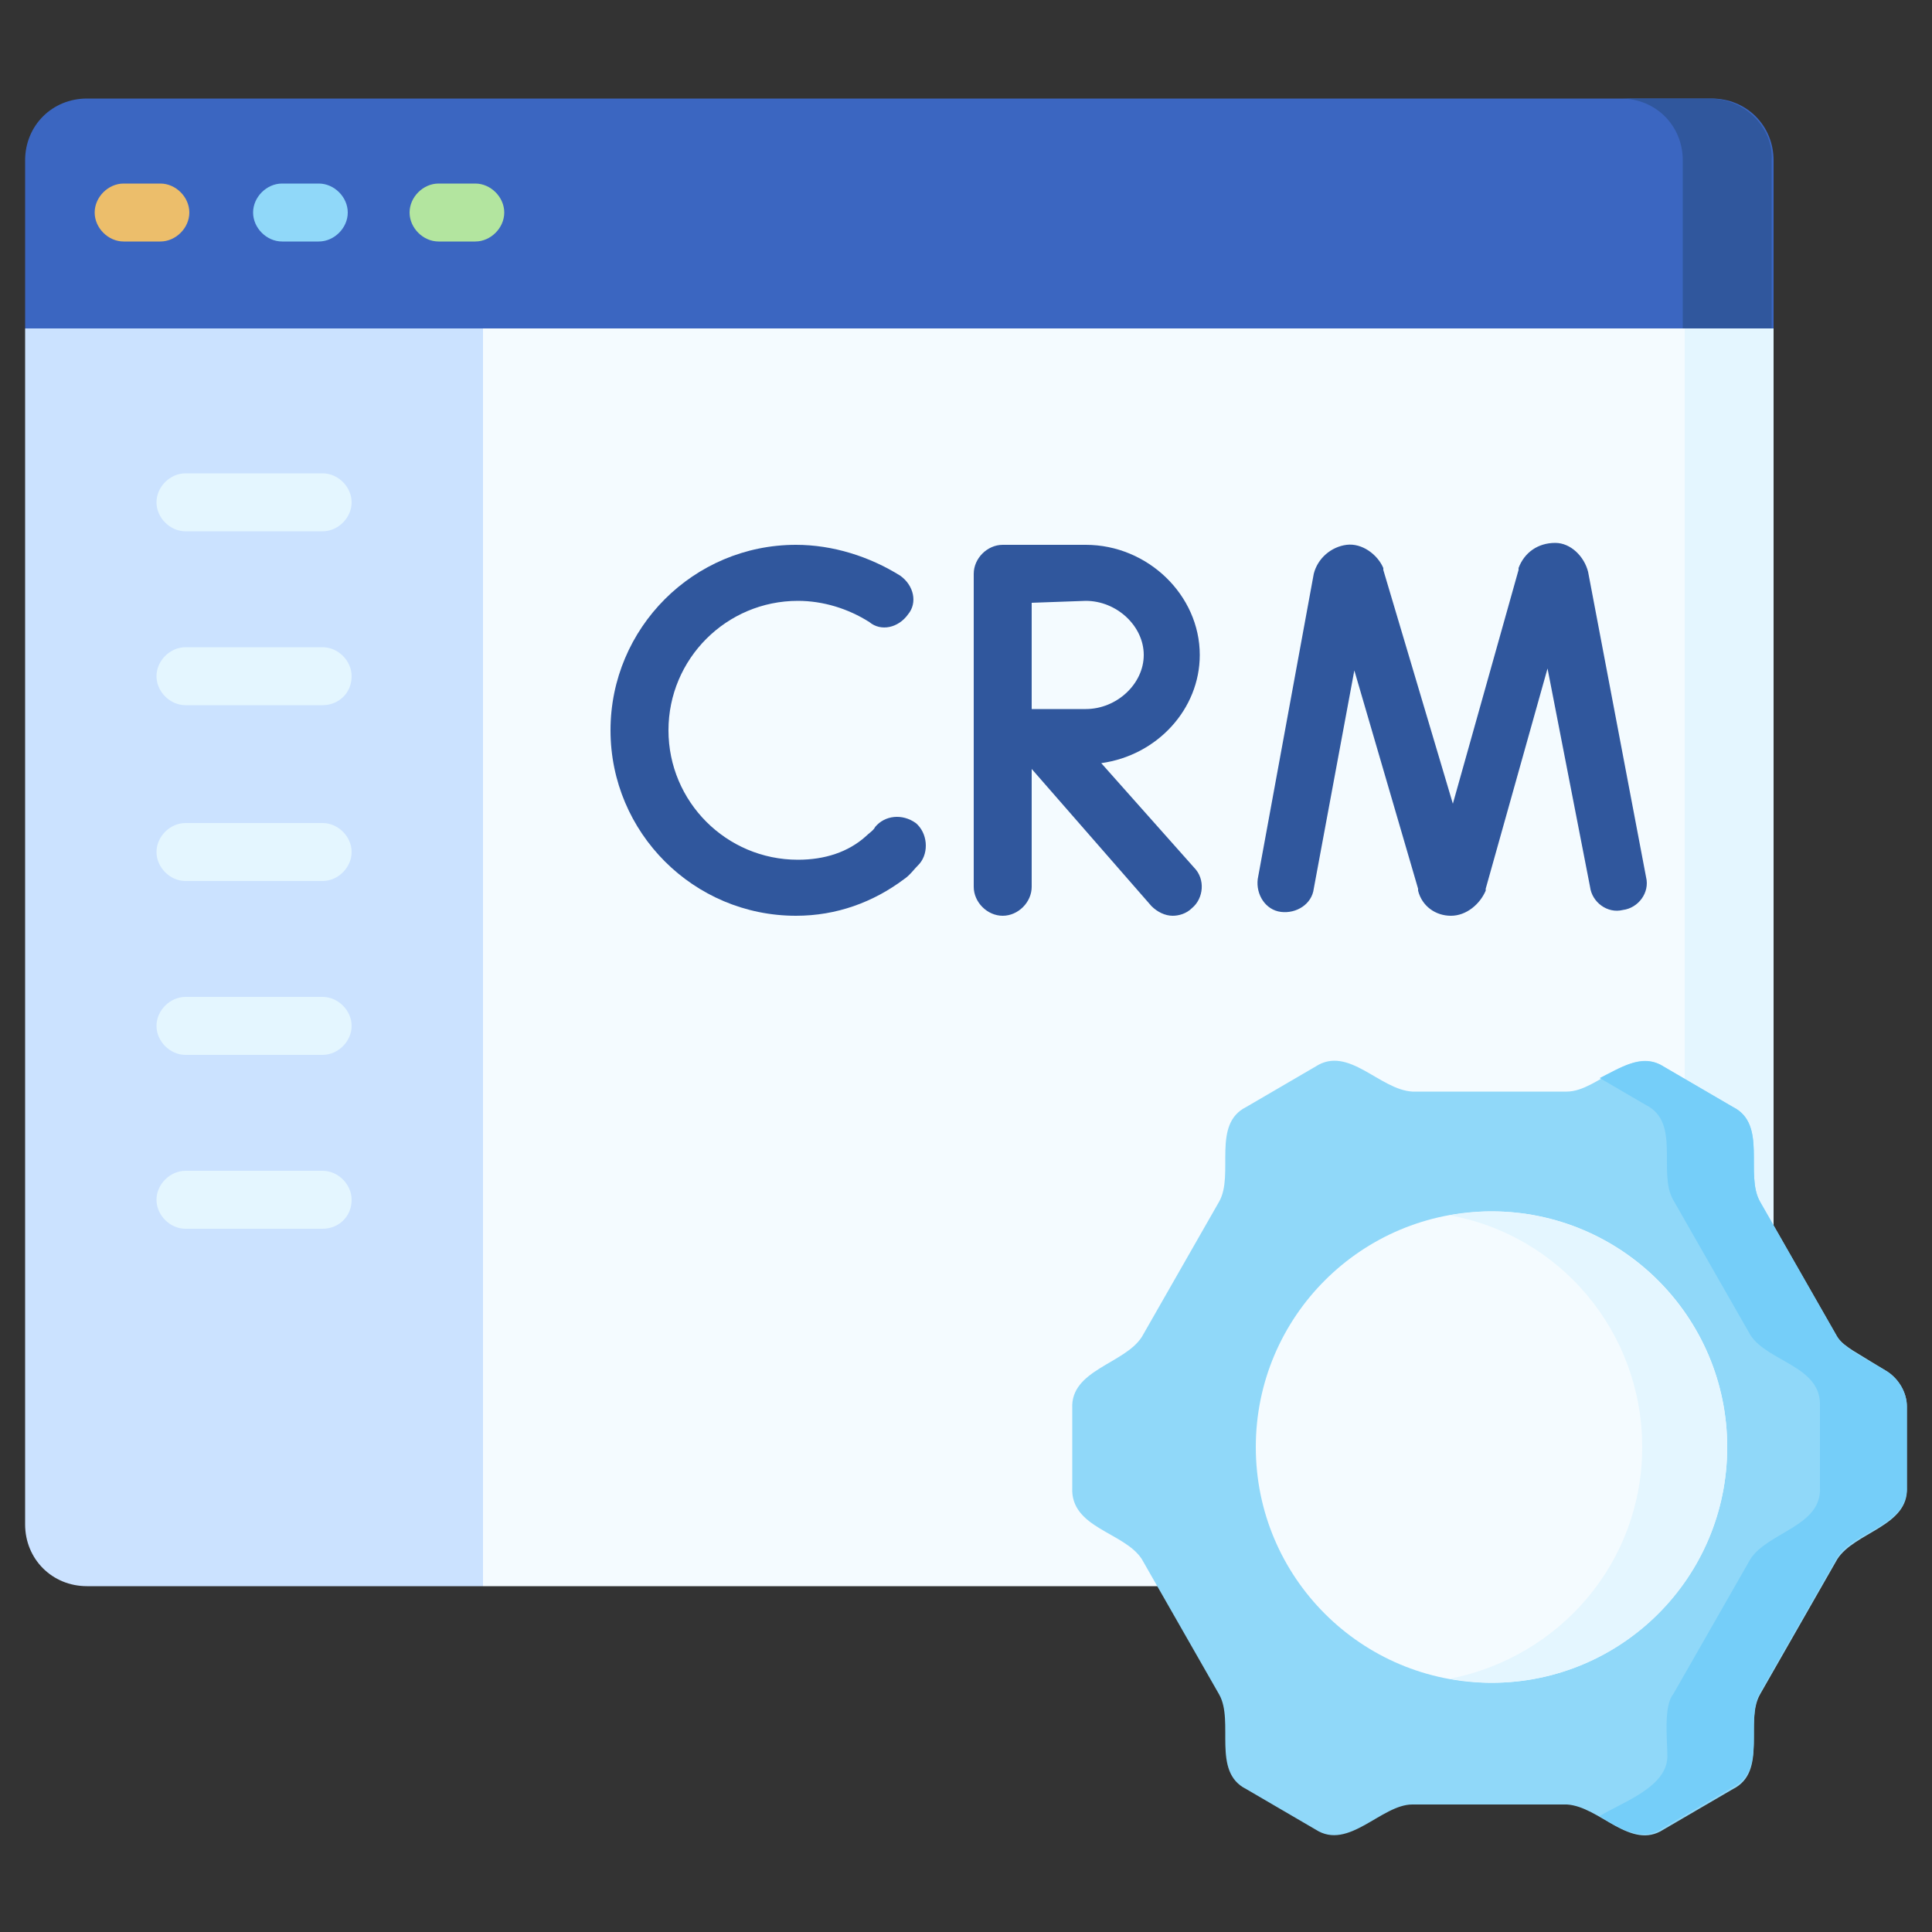 <svg xmlns="http://www.w3.org/2000/svg" xmlns:xlink="http://www.w3.org/1999/xlink" id="Capa_1" x="0px" y="0px" viewBox="0 0 100 100" style="enable-background:new 0 0 100 100;" xml:space="preserve"><rect x="0" y="0" width="100" height="100" fill="#333333" stroke="none"/><style type="text/css">	.st0{fill:#F4FBFF;}	.st1{fill:#E4F6FF;}	.st2{fill:#3B66C1;}	.st3{fill:#30579D;}	.st4{fill:#ECBE6B;}	.st5{fill:#90D8F9;}	.st6{fill:#B3E59F;}	.st7{fill:#75CEF9;}	.st8{fill:#CBE2FF;}</style><g>	<path class="st0" d="M88.5,82.1H25V77l-7-5.1L8.3,11.1H79l7.3,5.9h5.4v61.8C91.8,80.6,90.3,82.1,88.5,82.1L88.5,82.1z"></path>	<path class="st1" d="M87.2,17v61.8c0,1.8-1.4,3.2-3.2,3.2h4.6c1.8,0,3.2-1.4,3.2-3.2V17H87.2z"></path>	<path class="st2" d="M91.8,17H1.3V8.3c0-1.8,1.4-3.2,3.2-3.2h84.1c1.8,0,3.2,1.4,3.2,3.2L91.8,17L91.8,17z"></path>	<path class="st3" d="M88.5,5.1h-4.6c1.8,0,3.2,1.4,3.2,3.2V17h4.6V8.3C91.8,6.6,90.3,5.1,88.5,5.1z"></path>	<g>		<g>			<path class="st4" d="M8.3,12.5H6.4c-0.8,0-1.5-0.7-1.5-1.5s0.7-1.5,1.5-1.5h1.9c0.8,0,1.5,0.7,1.5,1.5S9.1,12.5,8.3,12.5z"></path>		</g>		<g>			<path class="st5" d="M16.5,12.5h-1.9c-0.8,0-1.5-0.7-1.5-1.5s0.7-1.5,1.5-1.5h1.9c0.8,0,1.5,0.7,1.5,1.5S17.3,12.5,16.5,12.5z"></path>		</g>		<g>			<path class="st6" d="M24.6,12.5h-1.9c-0.8,0-1.5-0.7-1.5-1.5s0.7-1.5,1.5-1.5h1.9c0.8,0,1.5,0.7,1.5,1.5S25.4,12.5,24.6,12.5z"></path>		</g>	</g>	<g>		<g>			<g>				<path class="st3" d="M75.1,47.4c-0.8,0-1.5-0.5-1.7-1.3c0,0,0,0,0-0.1l-3.3-11.3L68,46c-0.1,0.8-0.9,1.3-1.7,1.2     c-0.8-0.1-1.3-0.9-1.2-1.7L68,29.7c0.2-0.8,0.9-1.4,1.7-1.5c0.8-0.1,1.6,0.5,1.9,1.2c0,0,0,0,0,0.1l3.6,12.1l3.4-12.1     c0,0,0,0,0-0.1c0.3-0.8,1-1.3,1.9-1.3c0.8,0,1.5,0.7,1.7,1.5l3,15.8c0.2,0.8-0.4,1.6-1.2,1.7c-0.8,0.2-1.6-0.4-1.7-1.2     l-2.2-11.3L76.9,46c0,0,0,0,0,0.1C76.6,46.8,75.9,47.4,75.1,47.4C75.2,47.4,75.1,47.4,75.1,47.4L75.1,47.4z"></path>			</g>		</g>		<g>			<g>				<path class="st3" d="M41.2,47.4c-5.3,0-9.6-4.3-9.6-9.6s4.3-9.6,9.6-9.6c1.9,0,3.8,0.6,5.4,1.6c0.7,0.5,0.9,1.4,0.4,2     c-0.5,0.7-1.4,0.9-2,0.4c-1.1-0.7-2.4-1.1-3.7-1.1c-3.7,0-6.7,3-6.7,6.7c0,3.7,3,6.7,6.7,6.7c1.4,0,2.6-0.4,3.5-1.2     c0.2-0.2,0.4-0.3,0.5-0.5c0.5-0.6,1.4-0.7,2.1-0.2c0.6,0.5,0.7,1.5,0.2,2.1c-0.3,0.3-0.5,0.6-0.8,0.8     C45.2,46.7,43.3,47.4,41.2,47.4L41.2,47.4z"></path>			</g>		</g>		<path class="st3" d="M57,39.5c2.9-0.4,5.1-2.8,5.1-5.6c0-3.1-2.7-5.7-5.9-5.7h-4.3c0,0,0,0,0,0c0,0,0,0,0,0   c-0.8,0-1.5,0.7-1.5,1.5v16.2c0,0.8,0.7,1.5,1.5,1.5s1.5-0.7,1.5-1.5v-6.1l6.2,7.1c0.3,0.3,0.7,0.5,1.1,0.5c0.3,0,0.7-0.1,1-0.4   c0.6-0.5,0.7-1.5,0.1-2.1L57,39.5z M56.2,31.1c1.6,0,3,1.3,3,2.8c0,1.5-1.4,2.8-3,2.8c-0.7,0-1.9,0-2.8,0c0-1,0-4.5,0-5.5   L56.2,31.1z"></path>	</g>	<path class="st5" d="M95.9,69.9l1.8,1.1c0.6,0.4,1,1.1,1,1.8V77c0.1,2-2.7,2.3-3.6,3.7l-4,7c-0.8,1.4,0.4,4-1.4,4.9l-3.6,2.1  c-1.7,1.1-3.3-1.2-5-1.3h-8c-1.6,0-3.3,2.4-5,1.3l-3.6-2.1c-1.8-0.9-0.6-3.5-1.4-4.9l-4-7c-0.9-1.4-3.7-1.6-3.6-3.7v-4.1  c-0.1-2,2.7-2.3,3.6-3.7l4-7c0.8-1.4-0.4-4,1.4-4.9l3.6-2.1c1.7-1.1,3.3,1.2,5,1.3h8c1.6,0,3.3-2.4,5-1.3l3.6,2.1  c1.8,0.9,0.6,3.5,1.4,4.9l4,7C95.3,69.5,95.6,69.7,95.9,69.9L95.9,69.9z"></path>	<g>		<path class="st7" d="M97.7,71c-0.6-0.4-2.2-1.1-2.6-1.8l-4-7c-0.8-1.4,0.4-4-1.4-4.9l-3.6-2.1c-1.1-0.7-2.3,0.1-3.3,0.6l2.4,1.4   c1.8,0.9,0.6,3.5,1.4,4.9l4,7c0.9,1.4,3.7,1.6,3.6,3.7V77c0.1,2-2.7,2.3-3.6,3.7l-4,7c-0.5,0.6-0.3,2.4-0.3,3.1   c0.1,1.7-2.4,2.5-3.5,3.2c0.9,0.6,2.2,1.4,3.3,0.6l3.6-2.1c1.8-0.9,0.6-3.5,1.4-4.9l4-7c0.9-1.4,3.7-1.6,3.6-3.7v-4.1   C98.7,72.1,98.3,71.4,97.7,71L97.7,71z"></path>	</g>	<circle class="st0" cx="77.2" cy="74.9" r="12.2"></circle>	<path class="st1" d="M77.2,62.7c-0.8,0-1.5,0.1-2.2,0.2c5.7,1,10,6,10,12c0,6-4.3,10.9-10,12c0.7,0.1,1.5,0.2,2.2,0.2  c6.7,0,12.2-5.4,12.2-12.2C89.4,68.2,83.9,62.7,77.2,62.7L77.2,62.7z"></path>	<path class="st8" d="M25,82.1H4.5c-1.8,0-3.2-1.4-3.2-3.2V17H25V82.1z"></path>	<g>		<g>			<path class="st1" d="M16.7,27.5H9.6c-0.8,0-1.5-0.7-1.5-1.5c0-0.8,0.7-1.5,1.5-1.5h7.1c0.8,0,1.5,0.7,1.5,1.5    S17.5,27.5,16.7,27.5z"></path>		</g>		<g>			<path class="st1" d="M16.7,36.5H9.6c-0.8,0-1.5-0.7-1.5-1.5c0-0.8,0.7-1.5,1.5-1.5h7.1c0.8,0,1.5,0.7,1.5,1.5    C18.2,35.9,17.5,36.5,16.7,36.5z"></path>		</g>		<g>			<path class="st1" d="M16.7,45.6H9.6c-0.8,0-1.5-0.7-1.5-1.5c0-0.8,0.7-1.5,1.5-1.5h7.1c0.8,0,1.5,0.7,1.5,1.5    S17.5,45.6,16.7,45.6z"></path>		</g>		<g>			<path class="st1" d="M16.7,54.6H9.6c-0.8,0-1.5-0.7-1.5-1.5s0.7-1.5,1.5-1.5h7.1c0.8,0,1.5,0.7,1.5,1.5S17.5,54.6,16.7,54.6z"></path>		</g>		<g>			<path class="st1" d="M16.7,63.6H9.6c-0.8,0-1.5-0.7-1.5-1.5c0-0.8,0.7-1.5,1.5-1.5h7.1c0.8,0,1.5,0.7,1.5,1.5    C18.2,63,17.5,63.6,16.7,63.6z"></path>		</g>	</g></g></svg>